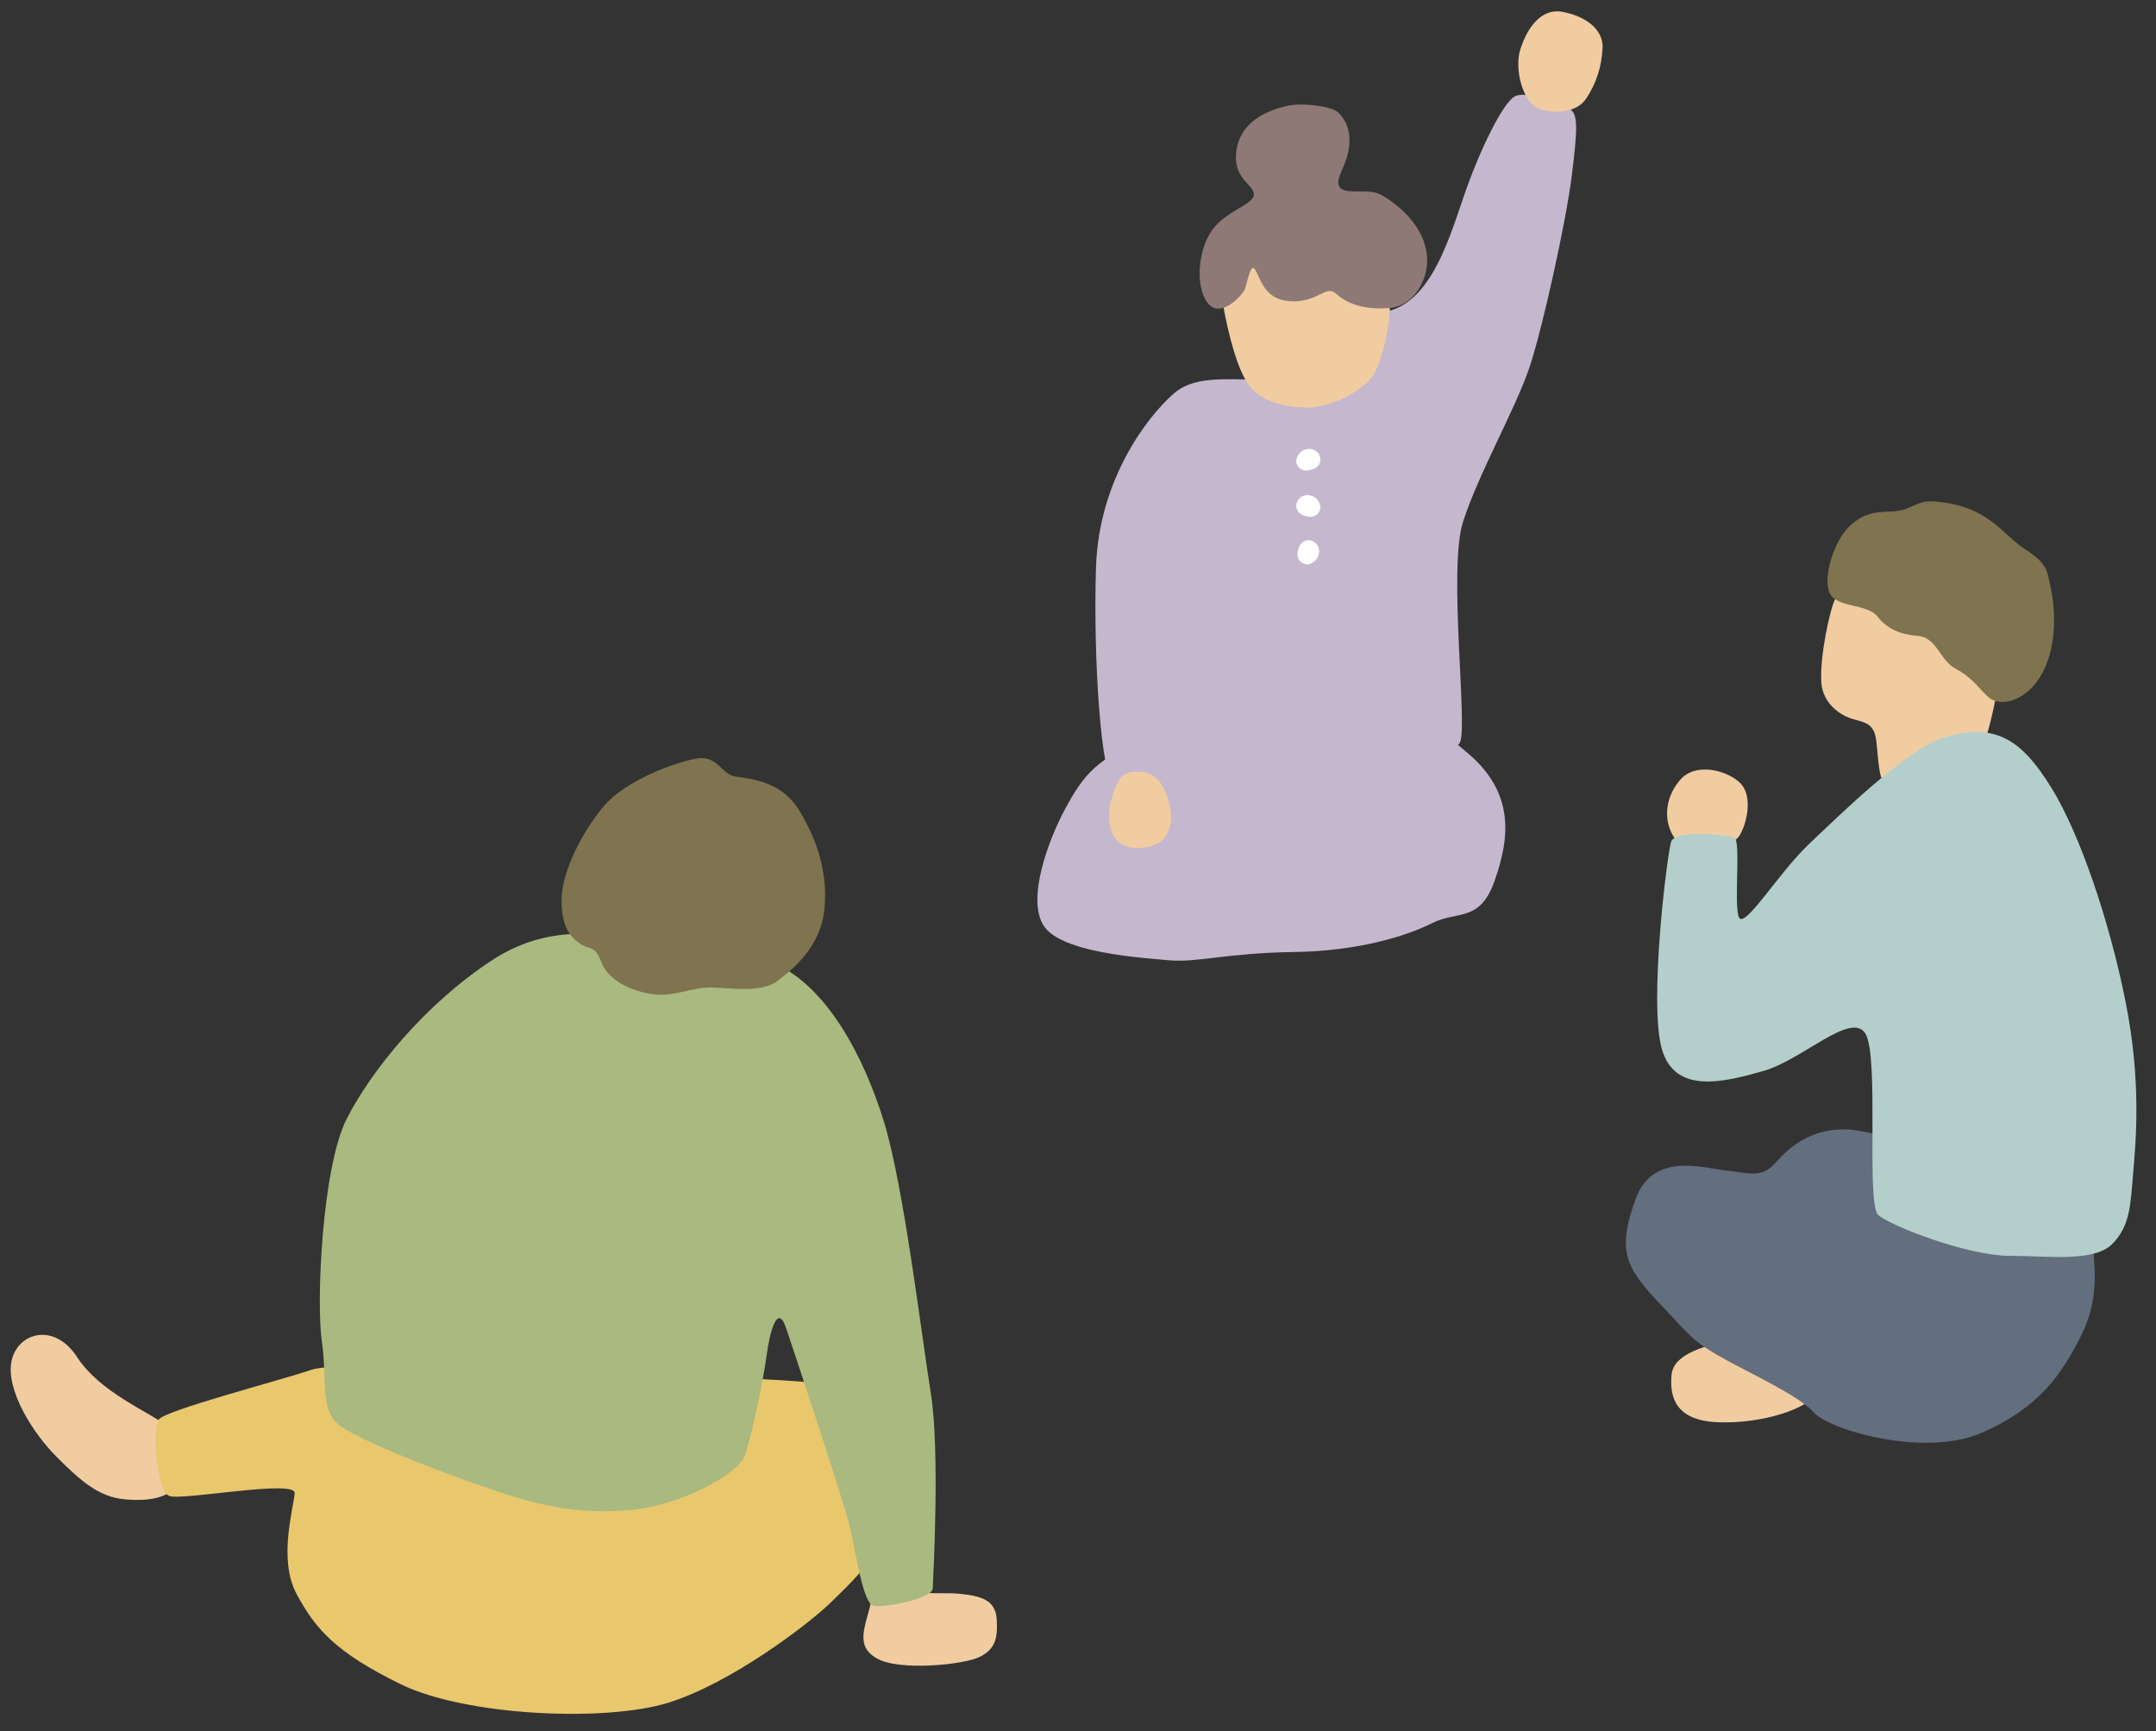 <?xml version="1.0" encoding="utf-8"?>
<!-- Generator: Adobe Illustrator 27.3.1, SVG Export Plug-In . SVG Version: 6.00 Build 0)  -->
<svg version="1.1" xmlns="http://www.w3.org/2000/svg" xmlns:xlink="http://www.w3.org/1999/xlink" x="0px" y="0px"
	 viewBox="0 0 142 114" style="enable-background:new 0 0 142 114;" xml:space="preserve">
<rect x="0" y="0" width="142" height="114" fill="#333333" stroke="none"/>
<style type="text/css">
	.アーチ_x0020__x0028_グリーン_x0029_{fill:url(#SVGID_1_);stroke:#FFFFFF;stroke-width:0.25;stroke-miterlimit:1;}
	.st0{fill:#F4FAF7;}
	.st1{fill:#F6F6F6;}
	.st2{fill:#F8F3EC;}
	.st3{fill:#F3F8FD;}
	.st4{fill:none;}
	.st5{fill:#FFFFFF;}
	.st6{fill:#D4EBDF;}
	.st7{fill:#C9E6D7;}
	.st8{clip-path:url(#SVGID_00000024710434696735628130000011966231069118469006_);fill:none;}
	.st9{fill:#131C15;}
	.st10{fill:#E6F1FA;}
	.st11{fill:#B8853F;}
	.st12{fill:#E3CEB2;}
	.st13{fill:#424944;}
	.st14{fill:#F6F5F2;}
	.st15{fill:none;stroke:#131C15;}
	.st16{fill:#B8853F;stroke:#B8853F;stroke-width:2;}
	.st17{fill:#231815;}
	.st18{fill:#231815;stroke:#231815;stroke-width:0.156;stroke-miterlimit:10;}
	.st19{fill:none;stroke:#231815;stroke-width:1.772;stroke-miterlimit:10;}
	.st20{fill:#43AF3E;}
	.st21{fill:#DCDDDC;}
	.st22{fill:none;stroke:#FFFFFF;stroke-width:1.115;stroke-miterlimit:10;}
	.st23{fill:#CDE4F5;}
	.st24{fill:#C1DDF3;}
	.st25{fill:none;stroke:#935E29;stroke-width:0.948;stroke-miterlimit:10;}
	.st26{fill:none;stroke:#B8853F;stroke-width:1.115;stroke-miterlimit:10;}
	.st27{fill-rule:evenodd;clip-rule:evenodd;fill:#C89C70;}
	.st28{fill-rule:evenodd;clip-rule:evenodd;fill:#F1CCA1;}
	.st29{fill-rule:evenodd;clip-rule:evenodd;fill:#687181;}
	.st30{fill-rule:evenodd;clip-rule:evenodd;fill:#E9C76D;}
	.st31{fill-rule:evenodd;clip-rule:evenodd;fill:#71653B;}
	.st32{fill:#B8853F;stroke:#B8853F;stroke-width:3;}
	.st33{fill:#F2B800;}
	.st34{fill:#007F41;}
	.st35{fill-rule:evenodd;clip-rule:evenodd;fill:#C5B7CD;}
	.st36{fill-rule:evenodd;clip-rule:evenodd;fill:#816A67;}
	.st37{fill:#F1CAA6;}
	.st38{fill-rule:evenodd;clip-rule:evenodd;fill:#A9B97F;}
	.st39{fill:#C89C70;}
	.st40{fill:#B4CFCB;}
	.st41{fill:#F1CCA1;}
	.st42{clip-path:url(#SVGID_00000130612582394509911920000000360802494604331146_);fill:#E2C77D;}
	.st43{clip-path:url(#SVGID_00000121253461731494299430000017197890108408563132_);fill:#E2C77D;}
	.st44{fill:#C5B7CD;}
	.st45{fill:#816A67;}
	.st46{fill:#A9B97F;}
	.st47{fill:#E5E6CF;}
	.st48{fill:#687181;}
	.st49{fill:#E9C76D;}
	.st50{fill-rule:evenodd;clip-rule:evenodd;fill:#FFFFFF;}
	.st51{fill:#71653B;}
	.st52{fill:#CBD5B2;}
	.st53{fill:#D2E2E0;}
	.st54{fill:#8E7976;}
	.st55{fill:#7F744F;}
	.st56{fill:#636E7F;}
	.st57{fill:#363E38;}
	.st58{fill-rule:evenodd;clip-rule:evenodd;fill:#E5E6CF;}
	.st59{fill-rule:evenodd;clip-rule:evenodd;fill:#B4CFCB;}
	.st60{clip-path:url(#SVGID_00000042705623065043019830000007755841341521244047_);fill:none;}
	.st61{clip-path:url(#SVGID_00000153669605171135411530000005613833656874567297_);fill:none;}
	.st62{clip-path:url(#SVGID_00000015339426525543441090000017373988248025448613_);fill:none;}
	.st63{fill:#006D3B;}
	.st64{fill:#E95504;}
	.st65{fill:#D95282;}
	.st66{fill:#3D62AC;}
	.st67{fill:#6A1684;}
	.st68{fill:#920F7C;}
	.st69{fill:#E7373C;}
	.st70{display:none;}
	.st71{display:inline;fill:#FFFF00;}
	.st72{display:inline;}
	.st73{fill:#FFFF00;}
	.st74{fill:#666666;}
	.st75{clip-path:url(#SVGID_00000171696839646630404340000004909620615693301159_);}
	.st76{clip-path:url(#SVGID_00000062167527646044198940000015267991060160841382_);}
	.st77{clip-path:url(#SVGID_00000088820525286353825300000006982962830256867249_);fill:#E2C77D;}
	.st78{clip-path:url(#SVGID_00000000183733517134168390000001512246737602190741_);fill:#E2C77D;}
	.st79{clip-path:url(#SVGID_00000013882190962607002560000009371488708779603074_);}
	.st80{opacity:0.5;fill:#231815;}
	.st81{clip-path:url(#SVGID_00000132785705316001730290000014621012739556744578_);}
	.st82{clip-path:url(#SVGID_00000003064510442709024010000004469227696189989790_);fill:none;}
	.st83{clip-path:url(#SVGID_00000151545512769992864780000006067117376050985093_);}
	.st84{clip-path:url(#SVGID_00000158725244185617821920000015476900043322319233_);}
	.st85{fill:none;stroke:#FFFFFF;stroke-width:1.337;stroke-miterlimit:10;}
	.st86{fill:none;stroke:#935E29;stroke-width:1.137;stroke-miterlimit:10;}
	.st87{fill:none;stroke:#B8853F;stroke-width:1.337;stroke-miterlimit:10;}
	.st88{clip-path:url(#SVGID_00000023239912355134072050000005204625258483144582_);}
	.st89{clip-path:url(#SVGID_00000021811580232717127160000001437285641905631637_);}
	.st90{clip-path:url(#SVGID_00000098198988053445219640000004823949204862315942_);}
</style>
<linearGradient id="SVGID_1_" gradientUnits="userSpaceOnUse" x1="1000" y1="-8159" x2="1000.707" y2="-8159.707">
	<stop  offset="0" style="stop-color:#1DAB4A"/>
	<stop  offset="0.983" style="stop-color:#173519"/>
</linearGradient>
<g id="guide">
</g>
<g id="_x2D_-----------------">
</g>
<g id="_x30_0">
</g>
<g id="_x30_5">
</g>
<g id="_x30_4">
</g>
<g id="_x30_3">
</g>
<g id="_x30_2">
</g>
<g id="_x30_1">
	<g>
		<g>
			<path class="st44" d="M73.952,49.284c-1.981,1.134-2.699,1.947-3.788,3.967c-1.089,2.02-2.571,5.925-1.423,7.714
				s6.433,2.111,8.268,2.276c1.836,0.166,3.862-0.488,8.165-0.542s7.498-1.069,9.148-1.904s3.15-0.023,4.119-2.793
				c0.97-2.77,1.414-5.812-1.919-8.527c-3.333-2.716,0.669-1.211-7.689-1.505S75.292,48.517,73.952,49.284z"/>
			<path class="st44" d="M85.419,24.9c-3.435,0.379-6.351-0.517-8.11,1.017c-1.759,1.533-4.941,5.691-5.124,11.442
				c-0.183,5.752,0.292,13.965,1.265,14.521c0.973,0.556,3.788-0.546,3.965-1.076c0.177-0.53,1.393-0.244,3.156-0.165
				c1.763,0.08,4.33-0.649,6.549-0.473s8.531-0.153,9.043-1.282c0.512-1.129-0.791-11.402,0.193-14.506
				c0.985-3.104,3.488-7.522,4.375-10.17s2.435-9.72,2.8-12.699c0.365-2.979,0.41-3.975-0.113-4.306
				c-0.523-0.331-2.861-1.281-3.648-0.856s-2.308,3.505-3.37,6.606s-2.425,7.801-6.028,7.638
				C86.773,20.43,87.889,24.627,85.419,24.9z"/>
			<path class="st41" d="M80.607,20.356c0.229,1.244,0.842,4.031,1.716,5.095s2.295,1.332,3.623,1.392s4.036-0.944,4.723-2.552
				c0.687-1.607,0.993-3.846,0.844-5.082c-0.149-1.235-2.732-2.99-4.465-3.171s-3.595,0.247-4.338,0.828S80.36,19.014,80.607,20.356
				z"/>
			<path class="st41" d="M101.374,7.162c-1.114-0.428-1.622-2.633-1.26-3.846s1.253-2.811,2.777-2.537s2.713,1.146,2.658,2.373
				s-0.413,2.337-1.072,3.331S102.28,7.51,101.374,7.162z"/>
			<path class="st41" d="M73.451,51.879c-0.454,1.181-0.617,2.327-0.045,3.275c0.572,0.947,2.292,0.79,3.008,0.289
				c0.687-0.481,0.94-1.545,0.489-2.896c-0.451-1.351-1.05-1.686-1.868-1.723C74.217,50.787,73.799,50.973,73.451,51.879z"/>
			<path class="st54" d="M84.743,6.975c-1.374,0.338-3.016,1.042-3.306,2.923c-0.29,1.881,1.178,2.255,1.148,2.919
				s-1.788,1.046-2.714,2.284c-0.926,1.238-1.188,3.633-0.37,4.796s2.218-0.361,2.441-0.76c0.223-0.4,0.399-2.03,0.775-1.296
				c0.376,0.734,0.679,1.976,2.418,2.003c1.74,0.027,2.201-1.129,2.889-0.484c0.688,0.645,1.847,1.056,3.491,0.925
				c1.644-0.131,2.754-2.026,2.423-3.782s-1.81-3-2.958-3.666c-1.148-0.666-3.609,0.554-2.588-1.653
				c1.021-2.207,0.203-3.37-0.289-3.802C87.611,6.951,85.623,6.759,84.743,6.975z"/>
			<g>
				<path class="st50" d="M86.121,29.566c-0.365,0.041-0.646,0.322-0.734,0.679c-0.088,0.357,0.246,0.806,0.744,0.738
					c0.498-0.068,0.775-0.281,0.83-0.64C87.017,29.984,86.685,29.503,86.121,29.566z"/>
				<path class="st50" d="M86.22,32.613c0.365,0.041,0.646,0.322,0.734,0.679c0.088,0.357-0.246,0.806-0.744,0.738
					c-0.498-0.068-0.775-0.281-0.83-0.64C85.324,33.031,85.656,32.55,86.22,32.613z"/>
				<path class="st50" d="M86.879,36.419c-0.041,0.365-0.322,0.646-0.679,0.734c-0.357,0.088-0.806-0.246-0.738-0.744
					s0.281-0.775,0.64-0.83C86.461,35.523,86.943,35.855,86.879,36.419z"/>
			</g>
		</g>
		<g>
			<path class="st41" d="M11.069,93.934c-1.374-1.008-4.482-2.247-5.999-4.572s-3.948-1.588-4.315,0.299
				c-0.367,1.887,1.409,4.718,2.961,6.269s2.771,2.664,4.527,2.813c1.756,0.15,2.617-0.164,3.419-0.763
				C12.465,97.382,11.684,94.385,11.069,93.934z"/>
			<path class="st49" d="M57.775,91.88c-1.38-0.906-8.484-1.088-11.58-1.228c-3.097-0.14-23.429-1.198-25.648-0.452
				c-2.22,0.746-9.64,2.668-10.091,3.282s-0.142,4.718,0.69,5.038c0.832,0.32,8.301-1.106,8.259-0.192
				c-0.041,0.915-1.112,4.322,0.124,6.634c1.236,2.312,2.576,3.854,6.854,5.951s13.497,2.513,17.645,1.219
				c4.148-1.294,9.188-5.157,10.589-6.504c1.401-1.347,2.875-2.762,3.955-4.828S59.967,93.319,57.775,91.88z"/>
			<path class="st41" d="M57.374,105.472c-0.346,1.622-1.119,2.911,0.395,3.755c1.513,0.844,5.764,0.401,6.775-0.118
				c1.011-0.519,1.183-1.216,1.1-2.489c-0.084-1.273-1.059-1.529-2.534-1.666s-2.764,0.298-3.062-0.914
				C59.749,102.829,57.552,104.634,57.374,105.472z"/>
			<path class="st46" d="M43.168,62.379c-2.022-0.546-6.325-2.048-10.757,0.855s-7.943,7.258-9.567,10.428
				C21.22,76.833,20.82,85.7,21.195,88.326c0.375,2.626-0.13,4.437,1.093,5.479c1.222,1.042,7.323,3.363,10.241,4.34
				c2.918,0.978,5.359,1.582,8.826,1.315s7.302-2.421,7.708-3.601c0.406-1.181,1.211-4.952,1.424-6.565
				c0.214-1.612,0.722-3.493,1.282-1.846c0.56,1.647,3.663,11.025,4.144,12.88c0.48,1.855,0.888,5.329,1.659,5.434
				s3.829-0.462,3.861-1.166c0.032-0.704,0.48-9.075-0.126-12.84s-1.783-13.62-3.074-17.839s-3.752-9.055-7.422-10.56
				C47.141,61.853,45.05,62.887,43.168,62.379z"/>
			<path class="st55" d="M48.494,51.148c-0.998-0.118-1.205-1.418-2.579-1.198c-1.373,0.22-4.719,1.433-6.16,3.154
				s-2.732,4.296-2.766,6.081s0.545,2.516,1.229,2.97c0.685,0.454,0.938,0.042,1.402,1.239c0.463,1.196,1.984,1.876,3.338,2.078
				c1.354,0.202,2.606-0.447,3.828-0.439c1.222,0.008,3.321,0.385,4.391-0.413c1.07-0.798,2.925-2.313,3.133-4.842
				c0.208-2.529-0.597-4.493-1.422-5.988C52.062,52.296,51.066,51.452,48.494,51.148z"/>
		</g>
		<g>
			<path class="st41" d="M114.037,88.252c-1.507,0.335-3.8,0.827-3.943,2.28c-0.142,1.453,0.248,3.006,3.007,3.131
				c2.759,0.124,6.026-0.803,6.698-2.079C120.472,90.309,116.907,87.614,114.037,88.252z"/>
			<path class="st56" d="M121.753,74.379c-2.345-0.106-3.811,1.057-4.782,2.165c-0.972,1.108-1.797,0.687-3.25,0.545
				c-1.453-0.142-4.857-1.294-5.998,1.88c-1.142,3.174-0.81,4.341,1.389,6.667s2.338,2.64,4.06,3.639
				c1.721,0.999,5.334,2.621,6.282,3.739s7.237,3.014,11.075,1.344c3.838-1.67,5.245-3.91,6.422-6.161
				c1.177-2.251,1.103-4.021,0.893-6.18c-0.21-2.16-0.523-2.02-2.677-3.653S123.055,74.438,121.753,74.379z"/>
			<path class="st41" d="M120.758,39.712c-0.438,1.236-1.05,4.56-0.719,5.727c0.331,1.167,1.38,1.752,2.063,1.936
				c0.683,0.184,1.216,0.285,1.411,1.062s0.109,2.693,0.691,3.41c0.582,0.717,6.162-2.103,6.6-3.312
				c0.439-1.209,1.409-5.696,0.893-7.87s-3.596-3.695-5.512-3.781S121.374,37.974,120.758,39.712z"/>
			<path class="st41" d="M114.618,54.948c0.487-0.874,0.807-2.575-0.001-3.379s-2.93-1.438-3.985-0.18
				c-1.055,1.258-1.048,2.794-0.326,3.825c0.721,1.031,1.958,0.856,2.655,0.734C113.657,55.826,114.367,55.398,114.618,54.948z"/>
			<path class="st55" d="M127.357,33.021c-1.127-0.083-1.512,0.597-2.589,0.651c-1.078,0.054-1.946,0.015-2.963,0.993
				s-1.736,3.301-1.322,4.343s2.476,0.726,3.154,1.576c0.678,0.85,1.482,1.193,2.706,1.3c1.224,0.106,1.413,1.6,2.463,2.159
				c1.05,0.559,1.333,1.084,2.119,1.836c0.785,0.752,2.597,0.322,3.604-1.578c1.007-1.9,0.809-4.315,0.555-5.504
				c-0.254-1.189-0.182-1.647-1.724-2.638C131.817,35.168,130.98,33.287,127.357,33.021z"/>
			<path class="st40" d="M128.038,48.565c-2.429,0.742-6.913,5.141-8.919,7.047c-2.006,1.906-4.248,5.645-4.593,4.785
				c-0.345-0.86,0.152-5.062-0.301-5.236c-0.453-0.174-3.891-0.56-4.159,0.273s-1.477,10.608-0.615,13.642
				c0.862,3.034,4.125,2.183,6.693,1.454c2.567-0.729,5.785-3.963,6.716-2.462c0.931,1.501,0.032,11.214,0.844,11.942
				s5.861,2.68,8.633,2.693c2.614,0.012,5.552,0.419,6.757-0.755c1.205-1.174,1.23-2.648,1.397-4.637
				c0.167-1.989,0.576-5.964-0.488-11.311s-3.031-11.119-4.893-14.121C133.246,48.877,131.542,47.494,128.038,48.565z"/>
		</g>
	</g>
</g>
<g id="frame" class="st70">
</g>
<g id="parts">
</g>
</svg>
